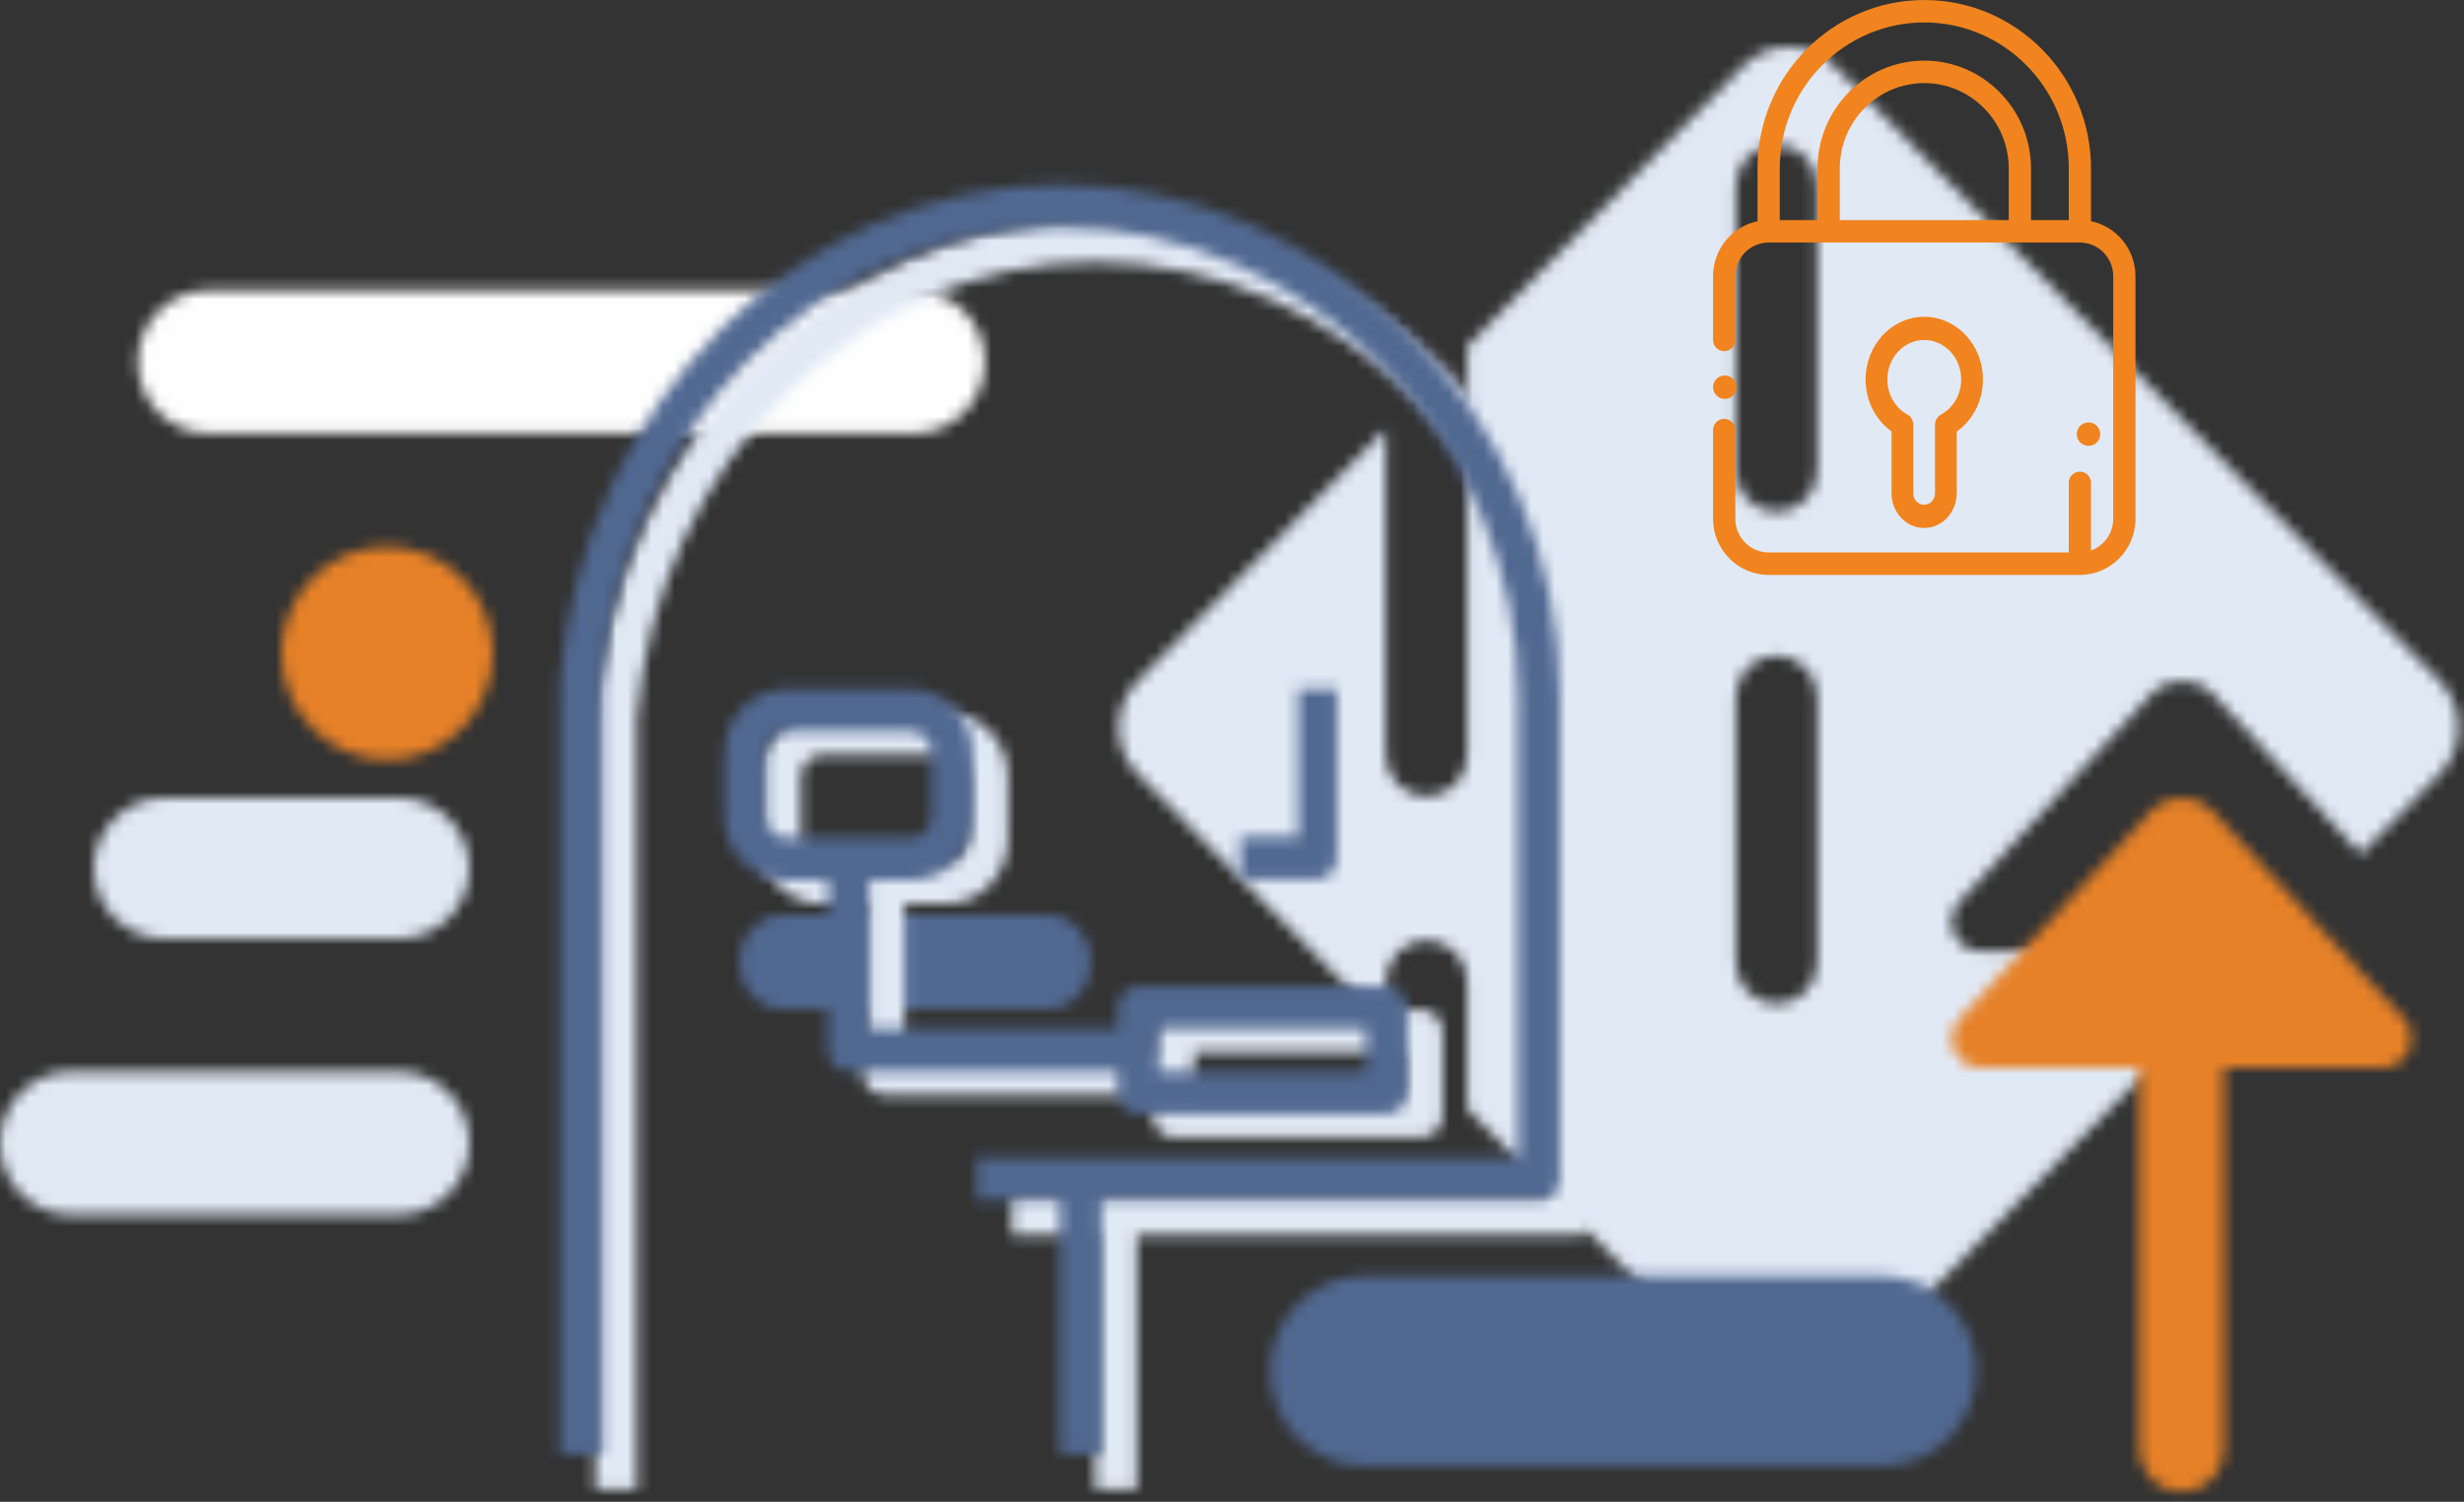 <?xml version="1.0" encoding="UTF-8"?>
<svg width="210px" height="128px" viewBox="0 0 210 128" version="1.1" xmlns="http://www.w3.org/2000/svg" xmlns:xlink="http://www.w3.org/1999/xlink">
    <rect x="0" y="0" width="210" height="128" fill="#333333" stroke="none"/>
    <!-- Generator: Sketch 51.3 (57544) - http://www.bohemiancoding.com/sketch -->
    <title>Group 46@2x</title>
    <desc>Created with Sketch.</desc>
    <defs>
        <path d="M6.761,0.741 C3.437,0.741 0.744,3.469 0.744,6.835 C0.744,10.2 3.437,12.928 6.761,12.928 L66.925,12.928 C70.248,12.928 72.941,10.2 72.941,6.835 C72.941,3.469 70.248,0.741 66.925,0.741 L6.761,0.741 Z" id="path-1"></path>
        <path d="M5.999,0 C2.686,0 0,2.686 0,6 C0,9.314 2.686,12 5.999,12 L26,12 C29.314,12 31.999,9.314 31.999,6 C31.999,2.686 29.314,0 26,0 L5.999,0 Z" id="path-3"></path>
        <path d="M6,0.335 C2.686,0.335 0,3.063 0,6.428 C0,9.794 2.686,12.522 6,12.522 L34,12.522 C37.314,12.522 39.999,9.794 39.999,6.428 C39.999,3.063 37.314,0.335 34,0.335 L6,0.335 Z" id="path-5"></path>
        <path d="M53.533,1.646 L30.05,25.499 L30.05,60.353 C30.05,62.301 28.494,63.881 26.577,63.881 C24.658,63.881 23.104,62.301 23.104,60.353 L23.104,32.554 L1.961,54.029 C-0.199,56.224 -0.199,59.78 1.961,61.969 L23.104,83.447 L23.104,79.659 C23.104,77.712 24.658,76.131 26.577,76.131 C28.494,76.131 30.05,77.712 30.05,79.659 L30.05,90.503 L53.533,114.358 C55.694,116.547 59.195,116.547 61.349,114.358 L98.069,77.061 L73.775,77.061 C71.631,77.061 70.523,74.459 71.992,72.87 L74.007,70.689 L88.329,55.201 C89.765,53.65 92.191,53.65 93.626,55.201 L106.198,68.801 L112.926,61.969 C115.081,59.78 115.081,56.224 112.926,54.029 L61.349,1.646 C60.272,0.549 58.858,0 57.443,0 C56.028,0 54.613,0.549 53.533,1.646 Z M52.936,36.1 L52.936,11.852 C52.936,9.905 54.487,8.324 56.408,8.324 C58.326,8.324 59.881,9.905 59.881,11.852 L59.881,36.1 C59.881,38.05 58.326,39.628 56.408,39.628 C54.487,39.628 52.936,38.05 52.936,36.1 Z M52.936,78.039 L52.936,55.408 C52.936,53.461 54.487,51.88 56.408,51.88 C58.326,51.88 59.881,53.461 59.881,55.408 L59.881,78.039 C59.881,79.988 58.326,81.566 56.408,81.566 C54.487,81.566 52.936,79.988 52.936,78.039 Z" id="path-7"></path>
        <path d="M3.565,0 C1.596,0 0,1.792 0,4 C0,6.208 1.596,8 3.565,8 L26.436,8 C28.403,8 30,6.208 30,4 C30,1.792 28.403,0 26.436,0 L3.565,0 Z" id="path-9"></path>
        <path d="M0.342,4.35 L0.342,43.606 C0.342,45.558 1.954,47.143 3.942,47.143 C5.93,47.143 7.542,45.558 7.542,43.606 L7.542,4.35 C7.542,2.398 5.93,0.812 3.942,0.812 C1.954,0.812 0.342,2.398 0.342,4.35 Z" id="path-11"></path>
        <path d="M17.304,1.165 L1.01,18.812 C-0.457,20.399 0.65,23 2.788,23 L37.099,23 C38.808,23 39.854,21.34 39.458,19.866 C39.359,19.493 39.175,19.131 38.879,18.812 L22.587,1.165 C21.871,0.389 20.909,0 19.946,0 C18.982,0 18.019,0.389 17.304,1.165 Z" id="path-13"></path>
        <path d="M0.742,43.042 L0.739,108.929 L4.287,108.929 L4.287,43.189 C6.022,21.47 23.171,4.341 43.323,4.341 C64.5,4.341 82.393,22.645 82.393,44.309 L82.393,83.686 L36.238,83.686 L36.238,87.29 L43.34,87.29 L43.34,108.929 L46.888,108.929 L46.888,87.29 L84.165,87.29 C85.148,87.29 85.943,86.483 85.943,85.486 L85.943,44.309 C85.943,20.688 66.425,0.736 43.323,0.736 C21.331,0.736 2.632,19.32 0.742,43.042 Z" id="path-15"></path>
        <path d="M5.644,0.738 L5.644,13.332 L0.696,13.332 L0.696,16.929 L7.295,16.929 C8.207,16.929 8.945,16.123 8.945,15.128 L8.945,0.738 L5.644,0.738 Z" id="path-17"></path>
        <path d="M6.03,0.734 C3.117,0.734 0.74,3.172 0.74,6.166 L0.74,11.595 C0.74,14.588 3.112,17.023 6.03,17.023 L9.556,17.023 L9.556,31.497 C9.556,32.497 10.345,33.307 11.321,33.307 L34.249,33.307 L34.249,35.118 C34.249,36.119 35.039,36.929 36.015,36.929 L57.177,36.929 C58.152,36.929 58.943,36.119 58.943,35.118 L58.943,27.879 C58.943,26.878 58.152,26.068 57.177,26.068 L36.015,26.064 C35.039,26.064 34.249,26.874 34.249,27.875 L34.249,29.686 L13.086,29.686 L13.086,17.018 L16.612,17.018 C19.53,17.018 21.903,14.584 21.903,11.59 L21.903,6.161 C21.903,3.168 19.53,0.734 16.612,0.734 L6.03,0.734 Z M4.27,11.59 L4.27,6.161 C4.27,5.166 5.063,4.351 6.035,4.351 L16.616,4.351 C17.587,4.351 18.381,5.166 18.381,6.161 L18.381,11.59 C18.381,12.587 17.587,13.401 16.616,13.401 L6.035,13.401 C5.063,13.401 4.27,12.587 4.27,11.59 Z M37.775,33.303 L55.412,33.303 L55.412,29.686 L37.775,29.686 L37.775,33.303 Z" id="path-19"></path>
        <path d="M0.743,43.042 L0.738,108.929 L4.286,108.929 L4.286,43.189 C6.022,21.471 23.17,4.341 43.323,4.341 C64.499,4.341 82.394,22.645 82.394,44.309 L82.394,83.685 L36.239,83.685 L36.239,87.29 L43.341,87.29 L43.341,108.929 L46.889,108.929 L46.889,87.29 L84.165,87.29 C85.147,87.29 85.942,86.483 85.942,85.485 L85.942,44.309 C85.942,20.687 66.425,0.736 43.323,0.736 C21.332,0.736 2.631,19.32 0.743,43.042 Z" id="path-21"></path>
        <path d="M5.644,0.738 L5.644,13.333 L0.695,13.333 L0.695,16.929 L7.295,16.929 C8.207,16.929 8.946,16.124 8.946,15.128 L8.946,0.738 L5.644,0.738 Z" id="path-23"></path>
        <path d="M6.03,0.734 C3.117,0.734 0.739,3.172 0.739,6.166 L0.739,11.595 C0.739,14.588 3.112,17.022 6.03,17.022 L9.556,17.022 L9.556,31.497 C9.556,32.498 10.346,33.308 11.321,33.308 L34.249,33.308 L34.249,35.119 C34.249,36.119 35.039,36.929 36.014,36.929 L57.177,36.929 C58.152,36.929 58.942,36.119 58.942,35.119 L58.942,27.88 C58.942,26.879 58.152,26.069 57.177,26.069 L36.014,26.064 C35.039,26.064 34.249,26.874 34.249,27.875 L34.249,29.686 L13.086,29.686 L13.086,17.018 L16.611,17.018 C19.53,17.018 21.903,14.584 21.903,11.591 L21.903,6.162 C21.903,3.168 19.53,0.734 16.611,0.734 L6.03,0.734 Z M4.27,11.591 L4.27,6.162 C4.27,5.166 5.064,4.352 6.035,4.352 L16.616,4.352 C17.587,4.352 18.382,5.166 18.382,6.162 L18.382,11.591 C18.382,12.586 17.587,13.401 16.616,13.401 L6.035,13.401 C5.064,13.401 4.27,12.586 4.27,11.591 Z M37.775,33.303 L55.412,33.303 L55.412,29.686 L37.775,29.686 L37.775,33.303 Z" id="path-25"></path>
        <path d="M0,9.675 C0,14.694 4.029,18.763 8.999,18.763 C13.97,18.763 18,14.694 18,9.675 C18,4.657 13.97,0.588 8.999,0.588 C4.029,0.588 0,4.657 0,9.675 Z" id="path-27"></path>
        <path d="M0.1,3.973 C0.1,5.822 1.764,7.321 3.819,7.321 C5.874,7.321 7.538,5.822 7.538,3.973 C7.538,2.124 5.874,0.626 3.819,0.626 C1.764,0.626 0.1,2.124 0.1,3.973 Z" id="path-29"></path>
        <path d="M8.273,0.752 C3.838,0.752 0.246,4.376 0.246,8.847 C0.246,13.318 3.838,16.943 8.273,16.943 L52.417,16.943 C56.85,16.943 60.444,13.318 60.444,8.847 C60.444,4.376 56.85,0.752 52.417,0.752 L8.273,0.752 Z" id="path-31"></path>
    </defs>
    <g id="Icons" stroke="none" stroke-width="1" fill="none" fill-rule="evenodd">
        <g id="Icons-Clinic-Beauty" transform="translate(-425, -287)">
            <g id="Group-46" transform="translate(425, 287)">
                <g id="Group-14" transform="translate(0, 4)">
                    <g id="Page-1">
                        <g id="Group-3" transform="translate(11, 20)">
                            <mask id="mask-2" fill="white">
                                <use xlink:href="#path-1"></use>
                            </mask>
                            <g id="Clip-2"></g>
                            <polygon id="Fill-1" fill="#FEFEFE" mask="url(#mask-2)" points="-3.267 16.991 76.952 16.991 76.952 -3.321 -3.267 -3.321"></polygon>
                        </g>
                        <g id="Group-6" transform="translate(8, 64)">
                            <mask id="mask-4" fill="white">
                                <use xlink:href="#path-3"></use>
                            </mask>
                            <g id="Clip-5"></g>
                            <polygon id="Fill-4" fill="#E1E9F5" mask="url(#mask-4)" points="-4 16 36 16 36 -4 -4 -4"></polygon>
                        </g>
                        <g id="Group-9" transform="translate(0, 87)">
                            <mask id="mask-6" fill="white">
                                <use xlink:href="#path-5"></use>
                            </mask>
                            <g id="Clip-8"></g>
                            <polygon id="Fill-7" fill="#E1E9F5" mask="url(#mask-6)" points="-4 16.585 44 16.585 44 -3.728 -4 -3.728"></polygon>
                        </g>
                        <g id="Group-12" transform="translate(95, 0)">
                            <mask id="mask-8" fill="white">
                                <use xlink:href="#path-7"></use>
                            </mask>
                            <g id="Clip-11"></g>
                            <polygon id="Fill-10" fill="#E1E9F5" mask="url(#mask-8)" points="-3.652 120.056 118.535 120.056 118.535 -4.056 -3.652 -4.056"></polygon>
                        </g>
                        <g id="Group-15" transform="translate(63, 74)">
                            <mask id="mask-10" fill="white">
                                <use xlink:href="#path-9"></use>
                            </mask>
                            <g id="Clip-14"></g>
                            <polygon id="Fill-13" fill="#516891" mask="url(#mask-10)" points="-4.054 12.444 34.054 12.444 34.054 -4.444 -4.054 -4.444"></polygon>
                        </g>
                        <g id="Group-18" transform="translate(182, 76)">
                            <mask id="mask-12" fill="white">
                                <use xlink:href="#path-11"></use>
                            </mask>
                            <g id="Clip-17"></g>
                            <polygon id="Fill-16" fill="#E68128" mask="url(#mask-12)" points="-3.658 51.207 11.542 51.207 11.542 -3.251 -3.658 -3.251"></polygon>
                        </g>
                        <g id="Group-21" transform="translate(166, 64)">
                            <mask id="mask-14" fill="white">
                                <use xlink:href="#path-13"></use>
                            </mask>
                            <g id="Clip-20"></g>
                            <polygon id="Fill-19" fill="#E68128" mask="url(#mask-14)" points="-3.658 27.107 43.542 27.107 43.542 -4.107 -3.658 -4.107"></polygon>
                        </g>
                        <g id="Group-24" transform="translate(50, 14)">
                            <mask id="mask-16" fill="white">
                                <use xlink:href="#path-15"></use>
                            </mask>
                            <g id="Clip-23"></g>
                            <polygon id="Fill-22" fill="#E1E9F5" mask="url(#mask-16)" points="-3.243 112.966 89.923 112.966 89.923 -3.301 -3.243 -3.301"></polygon>
                        </g>
                        <g id="Group-27" transform="translate(108, 56)">
                            <mask id="mask-18" fill="white">
                                <use xlink:href="#path-17"></use>
                            </mask>
                            <g id="Clip-26"></g>
                            <polygon id="Fill-25" fill="#E1E9F5" mask="url(#mask-18)" points="-3.055 20.976 12.695 20.976 12.695 -3.309 -3.055 -3.309"></polygon>
                        </g>
                        <g id="Group-30" transform="translate(64, 56)">
                            <mask id="mask-20" fill="white">
                                <use xlink:href="#path-19"></use>
                            </mask>
                            <g id="Clip-29"></g>
                            <polygon id="Fill-28" fill="#E1E9F5" mask="url(#mask-20)" points="-3.247 40.951 62.928 40.951 62.928 -3.288 -3.247 -3.288"></polygon>
                        </g>
                        <g id="Group-33" transform="translate(47, 11)">
                            <mask id="mask-22" fill="white">
                                <use xlink:href="#path-21"></use>
                            </mask>
                            <g id="Clip-32"></g>
                            <polygon id="Fill-31" fill="#516891" mask="url(#mask-22)" points="-3.243 112.966 89.923 112.966 89.923 -3.301 -3.243 -3.301"></polygon>
                        </g>
                        <g id="Group-36" transform="translate(105, 54)">
                            <mask id="mask-24" fill="white">
                                <use xlink:href="#path-23"></use>
                            </mask>
                            <g id="Clip-35"></g>
                            <polygon id="Fill-34" fill="#516891" mask="url(#mask-24)" points="-3.055 20.976 12.695 20.976 12.695 -3.309 -3.055 -3.309"></polygon>
                        </g>
                        <g id="Group-39" transform="translate(61, 54)">
                            <mask id="mask-26" fill="white">
                                <use xlink:href="#path-25"></use>
                            </mask>
                            <g id="Clip-38"></g>
                            <polygon id="Fill-37" fill="#516891" mask="url(#mask-26)" points="-3.247 40.951 62.928 40.951 62.928 -3.288 -3.247 -3.288"></polygon>
                        </g>
                        <g id="Group-42" transform="translate(24, 42)">
                            <mask id="mask-28" fill="white">
                                <use xlink:href="#path-27"></use>
                            </mask>
                            <g id="Clip-41"></g>
                            <polygon id="Fill-40" fill="#E68128" mask="url(#mask-28)" points="-4.091 22.893 22.091 22.893 22.091 -3.542 -4.091 -3.542"></polygon>
                        </g>
                        <g id="Group-54" transform="translate(180, 20)">
                            <mask id="mask-30" fill="white">
                                <use xlink:href="#path-29"></use>
                            </mask>
                            <g id="Clip-53"></g>
                        </g>
                        <g id="Group-57" transform="translate(108, 104)">
                            <mask id="mask-32" fill="white">
                                <use xlink:href="#path-31"></use>
                            </mask>
                            <g id="Clip-56"></g>
                            <polygon id="Fill-55" fill="#516891" mask="url(#mask-32)" points="-3.768 20.99 64.456 20.99 64.456 -3.296 -3.768 -3.296"></polygon>
                        </g>
                    </g>
                </g>
                <g id="lock" transform="translate(146, 0)" fill="#F1841E" fill-rule="nonzero">
                    <path d="M32.211,18.854 L32.211,14.355 C32.211,6.44 25.836,0 18,0 C10.164,0 3.789,6.44 3.789,14.355 L3.789,18.854 C1.63,19.299 0,21.232 0,23.543 L0,28.976 C0,29.505 0.424,29.933 0.947,29.933 C1.471,29.933 1.895,29.505 1.895,28.976 L1.895,23.543 C1.895,21.96 3.17,20.672 4.737,20.672 L31.263,20.672 C32.83,20.672 34.105,21.96 34.105,23.543 L34.105,44.215 C34.105,45.462 33.313,46.526 32.211,46.921 L32.211,41.152 C32.211,40.624 31.786,40.195 31.263,40.195 C30.74,40.195 30.316,40.624 30.316,41.152 L30.316,47.086 L4.737,47.086 C3.17,47.086 1.895,45.798 1.895,44.215 L1.895,36.654 C1.895,36.126 1.471,35.697 0.947,35.697 C0.424,35.697 0,36.126 0,36.654 L0,44.215 C0,46.853 2.125,49 4.737,49 L31.263,49 C33.875,49 36,46.853 36,44.215 L36,23.543 C36,21.232 34.37,19.299 32.211,18.854 Z M10.8,18.758 L10.8,14.355 C10.8,10.345 14.03,7.082 18,7.082 C21.97,7.082 25.2,10.345 25.2,14.355 L25.2,18.758 L10.8,18.758 Z M27.095,18.758 L27.095,14.355 C27.095,9.29 23.015,5.168 18,5.168 C12.985,5.168 8.905,9.29 8.905,14.355 L8.905,18.758 L5.684,18.758 L5.684,14.355 C5.684,7.495 11.209,1.914 18,1.914 C24.791,1.914 30.316,7.495 30.316,14.355 L30.316,18.758 L27.095,18.758 Z" id="Shape"></path>
                    <path d="M1,34 C1.263,34 1.521,33.893 1.707,33.707 C1.893,33.521 2,33.263 2,33 C2,32.737 1.893,32.479 1.707,32.293 C1.521,32.107 1.263,32 1,32 C0.737,32 0.479,32.107 0.293,32.293 C0.107,32.479 0,32.737 0,33 C0,33.263 0.107,33.521 0.293,33.707 C0.479,33.893 0.737,34 1,34 Z" id="Shape"></path>
                    <path d="M17.988,45 C19.52,45 20.766,43.67 20.766,42.034 L20.766,36.785 C22.157,35.802 23,34.149 23,32.338 C23,29.395 20.757,27 18,27 C15.243,27 13,29.395 13,32.338 C13,34.136 13.834,35.783 15.21,36.768 L15.21,42.034 C15.21,43.67 16.456,45 17.988,45 Z M14.852,32.338 C14.852,30.485 16.264,28.977 18,28.977 C19.736,28.977 21.148,30.485 21.148,32.338 C21.148,33.611 20.486,34.76 19.421,35.337 C19.11,35.505 18.914,35.846 18.914,36.219 L18.914,42.034 C18.914,42.58 18.499,43.023 17.988,43.023 C17.477,43.023 17.062,42.58 17.062,42.034 L17.062,36.205 C17.062,35.836 16.869,35.496 16.56,35.327 C15.507,34.747 14.852,33.602 14.852,32.338 Z" id="Shape"></path>
                    <path d="M32,38 C32.264,38 32.521,37.893 32.707,37.707 C32.893,37.521 33,37.264 33,37 C33,36.736 32.893,36.479 32.707,36.293 C32.521,36.107 32.264,36 32,36 C31.737,36 31.479,36.107 31.293,36.293 C31.107,36.479 31,36.737 31,37 C31,37.263 31.107,37.521 31.293,37.707 C31.479,37.893 31.737,38 32,38 Z" id="Shape"></path>
                </g>
            </g>
        </g>
    </g>
</svg>